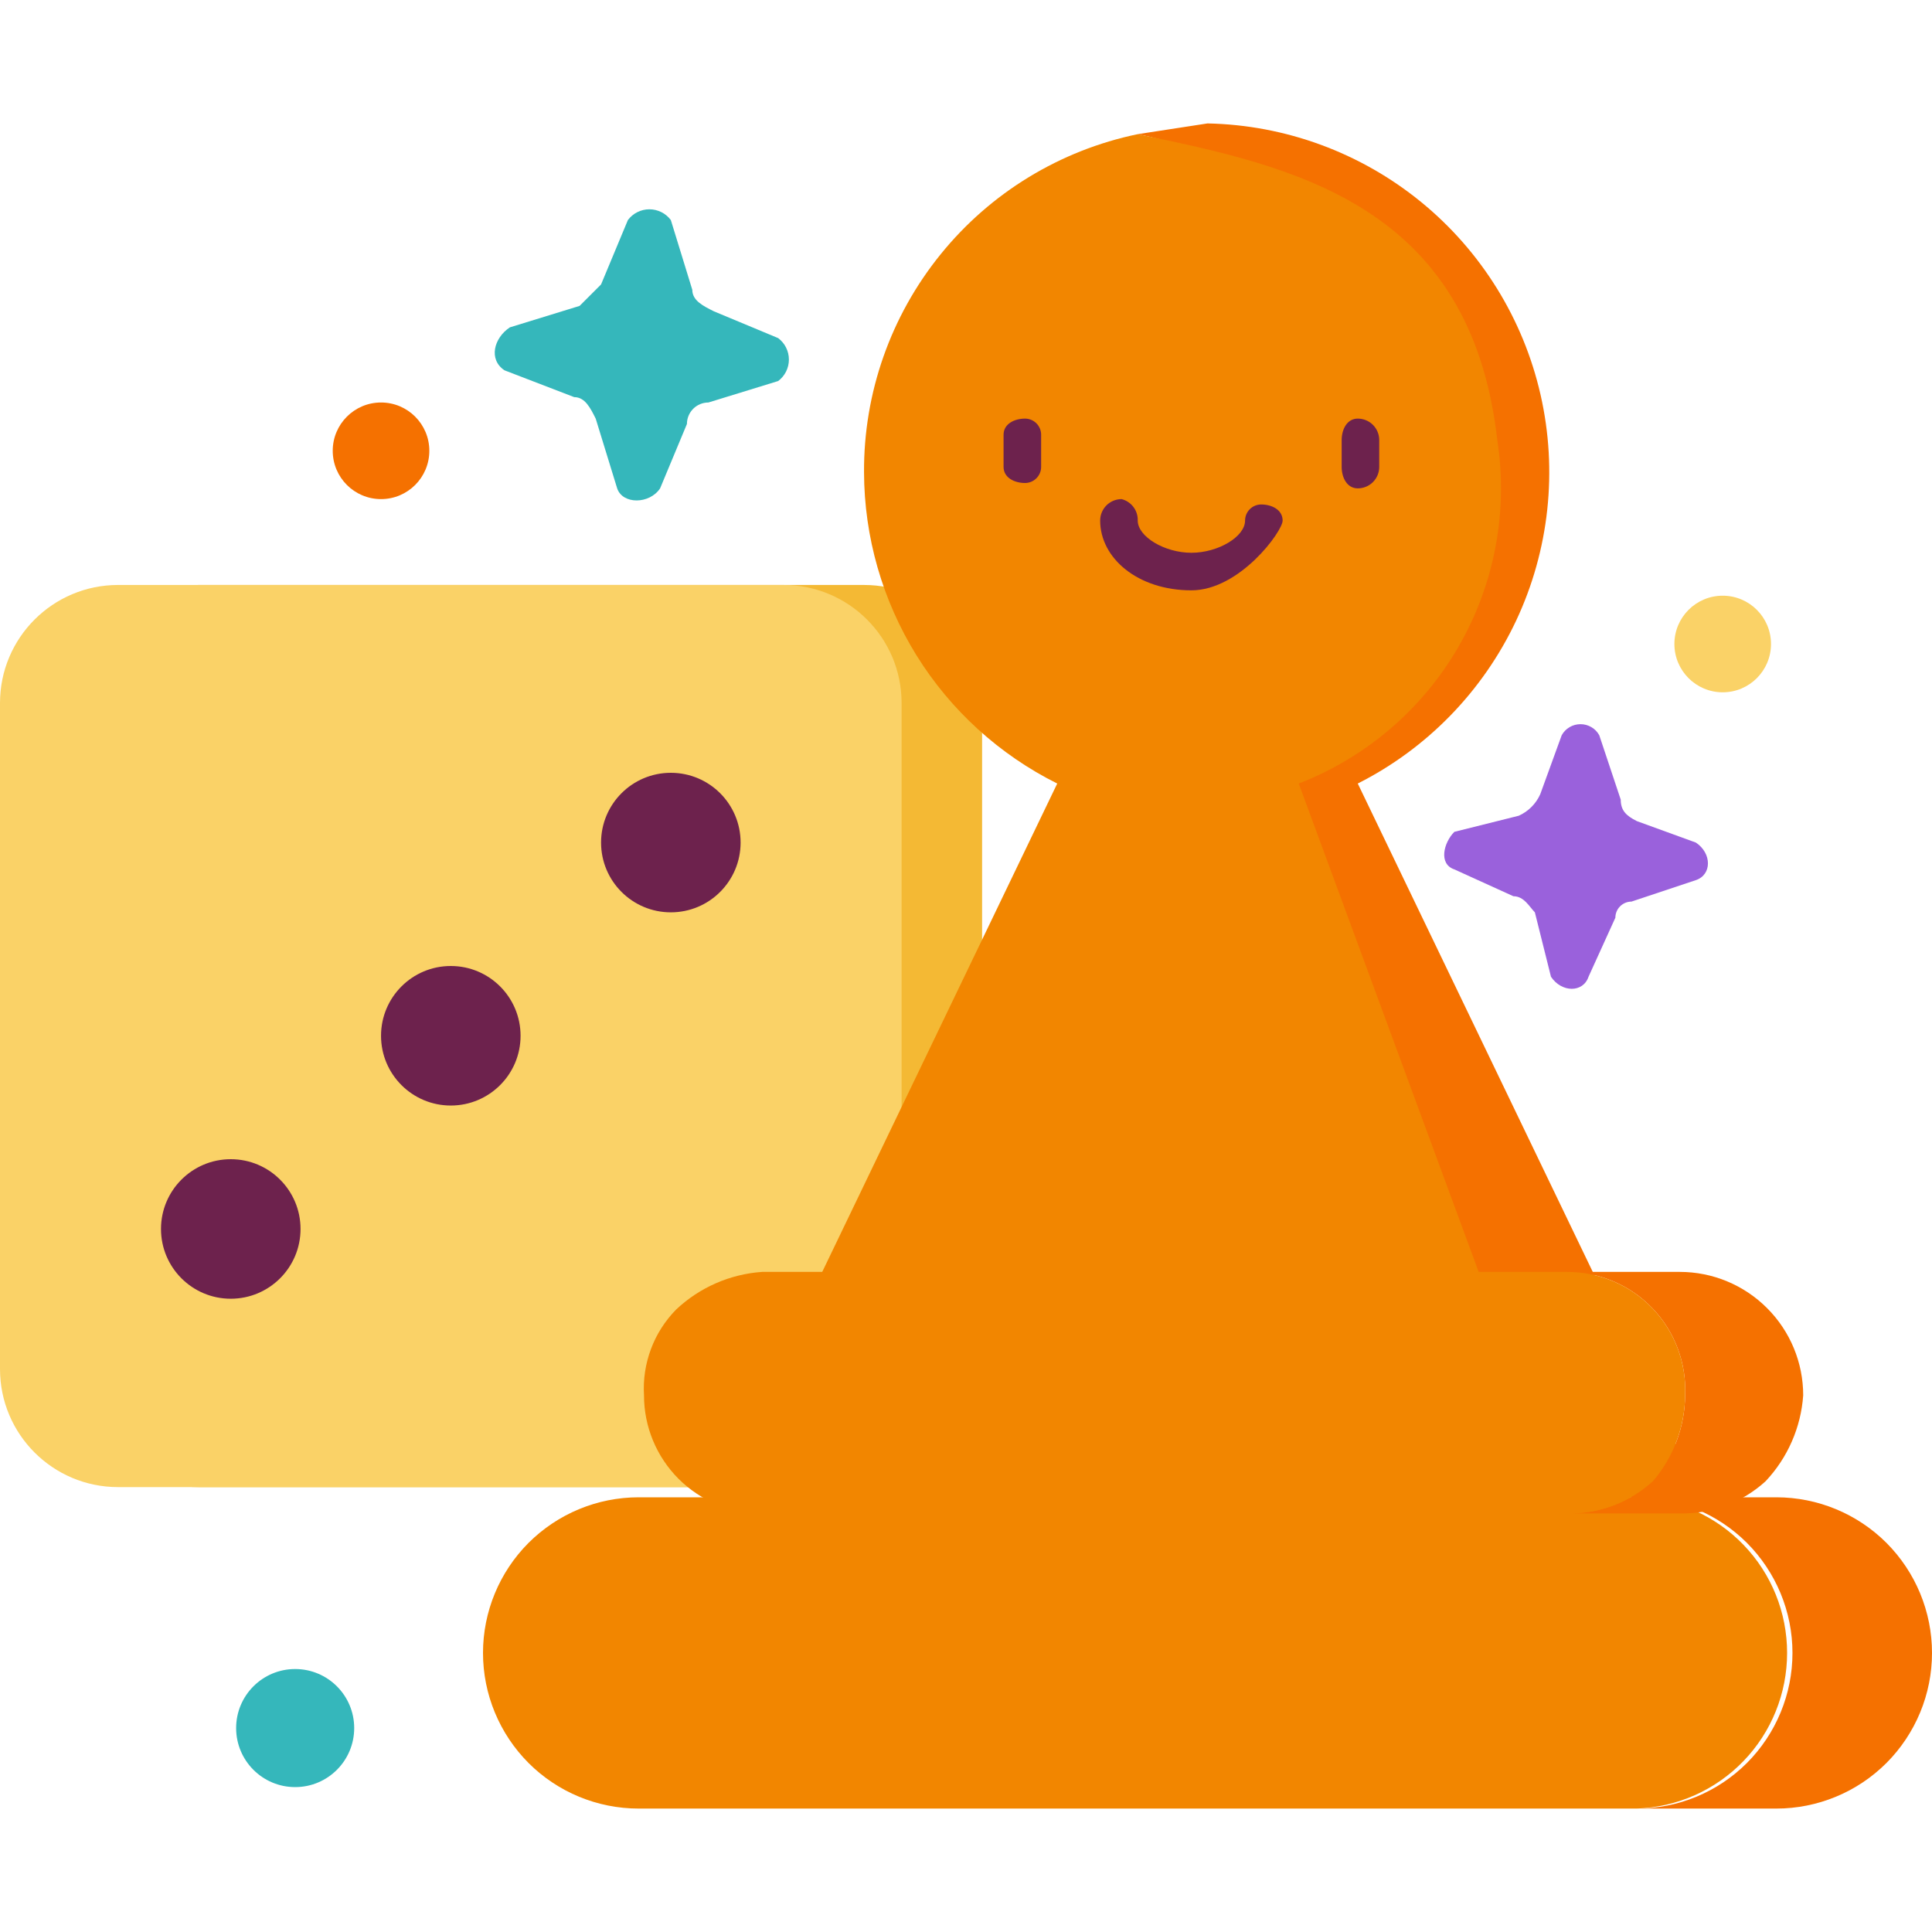 <svg width="36" height="36" viewBox="0 0 36 36" fill="none" xmlns="http://www.w3.org/2000/svg">
<path d="M16.1 10.9H3.7C2.485 10.9 1.5 11.885 1.5 13.1V25.51C1.5 26.725 2.485 27.71 3.7 27.71H16.1C17.315 27.71 18.3 26.725 18.3 25.51V13.1C18.3 11.885 17.315 10.9 16.1 10.9Z" fill="#F4B934"/>
<path d="M14.6 10.9H2.2C0.985 10.9 0 11.885 0 13.1V25.51C0 26.725 0.985 27.71 2.2 27.71H14.6C15.815 27.71 16.8 26.725 16.8 25.51V13.1C16.8 11.885 15.815 10.9 14.6 10.9Z" fill="#FAD267"/>
<path d="M8.4 20.6C9.118 20.6 9.7 20.018 9.7 19.3C9.7 18.582 9.118 18 8.4 18C7.682 18 7.1 18.582 7.1 19.3C7.1 20.018 7.682 20.6 8.4 20.6Z" fill="#6D224D"/>
<path d="M4.3 24.2C5.018 24.2 5.6 23.618 5.6 22.9C5.6 22.182 5.018 21.6 4.3 21.6C3.582 21.6 3 22.182 3 22.9C3 23.618 3.582 24.2 4.3 24.2Z" fill="#6D224D"/>
<path d="M12.5 17C13.218 17 13.8 16.418 13.8 15.7C13.8 14.982 13.218 14.4 12.5 14.4C11.782 14.4 11.2 14.982 11.2 15.7C11.2 16.418 11.782 17 12.5 17Z" fill="#6D224D"/>
<path d="M36 30.8C36 31.181 35.925 31.558 35.779 31.91C35.633 32.262 35.42 32.581 35.151 32.851C34.881 33.12 34.562 33.334 34.21 33.479C33.858 33.625 33.481 33.7 33.1 33.7H30.5C31.269 33.7 32.007 33.395 32.551 32.851C33.094 32.307 33.4 31.569 33.4 30.8C33.4 30.031 33.094 29.293 32.551 28.749C32.007 28.206 31.269 27.9 30.5 27.9H29.1L22.6 14.6C23.832 14.039 24.854 13.101 25.519 11.923C26.185 10.744 26.46 9.385 26.304 8.04C26.148 6.696 25.571 5.435 24.654 4.44C23.736 3.444 22.527 2.765 21.2 2.5L22.5 2.3C23.95 2.329 25.349 2.843 26.474 3.759C27.598 4.675 28.384 5.941 28.706 7.356C29.028 8.77 28.868 10.252 28.251 11.565C27.633 12.877 26.595 13.946 25.3 14.6L31.7 27.9H33.1C33.869 27.9 34.607 28.206 35.151 28.749C35.694 29.293 36 30.031 36 30.8Z" fill="#F57100"/>
<path d="M33.3 30.8C33.3 31.552 33.009 32.275 32.486 32.816C31.964 33.357 31.252 33.674 30.5 33.7H11.9C11.131 33.7 10.393 33.395 9.849 32.851C9.306 32.307 9 31.569 9 30.8C9 30.031 9.306 29.293 9.849 28.749C10.393 28.206 11.131 27.9 11.9 27.9H13.3L19.7 14.6C18.621 14.062 17.713 13.235 17.077 12.211C16.442 11.186 16.103 10.005 16.1 8.8C16.092 7.323 16.596 5.888 17.526 4.74C18.455 3.591 19.753 2.8 21.2 2.5C24.1 3.1 27.4 3.8 27.9 8.2C28.105 9.529 27.849 10.887 27.177 12.051C26.504 13.215 25.454 14.114 24.2 14.6L29.1 27.9H30.5C31.252 27.926 31.964 28.243 32.486 28.784C33.009 29.325 33.3 30.048 33.3 30.8Z" fill="#F28600"/>
<path d="M19.1 9C18.9 9 18.7 8.9 18.7 8.7V8.1C18.7 7.9 18.9 7.8 19.1 7.8C19.18 7.8 19.256 7.832 19.312 7.888C19.368 7.944 19.4 8.02 19.4 8.1V8.7C19.4 8.78 19.368 8.856 19.312 8.912C19.256 8.968 19.18 9 19.1 9Z" fill="#6D224D"/>
<path d="M25.3 9.1C25.1 9.1 25 8.9 25 8.7V8.2C25 8 25.1 7.8 25.3 7.8C25.406 7.8 25.508 7.842 25.583 7.917C25.658 7.992 25.7 8.094 25.7 8.2V8.7C25.7 8.806 25.658 8.908 25.583 8.983C25.508 9.058 25.406 9.1 25.3 9.1Z" fill="#6D224D"/>
<path d="M22.2 11C21.2 11 20.5 10.4 20.5 9.7C20.5 9.594 20.542 9.492 20.617 9.417C20.692 9.342 20.794 9.3 20.9 9.3C20.988 9.323 21.066 9.375 21.12 9.447C21.175 9.52 21.203 9.609 21.2 9.7C21.2 10 21.7 10.3 22.2 10.3C22.7 10.3 23.2 10 23.2 9.7C23.2 9.661 23.208 9.622 23.223 9.585C23.238 9.549 23.26 9.516 23.288 9.488C23.316 9.46 23.349 9.438 23.385 9.423C23.422 9.408 23.461 9.4 23.5 9.4C23.7 9.4 23.9 9.5 23.9 9.7C23.9 9.9 23.1 11 22.2 11Z" fill="#6D224D"/>
<path d="M33.6 26C33.558 26.598 33.311 27.163 32.9 27.6C32.464 27.998 31.891 28.213 31.3 28.2H29.2C29.791 28.213 30.363 27.998 30.8 27.6C31.182 27.154 31.394 26.587 31.4 26C31.413 25.703 31.367 25.406 31.262 25.127C31.158 24.849 30.998 24.594 30.792 24.379C30.586 24.164 30.339 23.993 30.066 23.877C29.792 23.76 29.497 23.7 29.2 23.7H31.3C31.91 23.7 32.495 23.942 32.926 24.374C33.358 24.805 33.6 25.39 33.6 26Z" fill="#F57100"/>
<path d="M31.4 26C31.394 26.587 31.182 27.154 30.8 27.6C30.363 27.998 29.791 28.213 29.2 28.2H14.2C13.617 28.2 13.057 27.968 12.644 27.556C12.232 27.143 12 26.584 12 26C11.982 25.706 12.027 25.412 12.13 25.136C12.233 24.861 12.393 24.61 12.6 24.4C13.037 23.989 13.602 23.742 14.2 23.7H29.2C29.497 23.7 29.792 23.76 30.066 23.877C30.339 23.993 30.586 24.164 30.792 24.379C30.998 24.594 31.158 24.849 31.262 25.127C31.367 25.406 31.413 25.703 31.4 26Z" fill="#F28600"/>
<path d="M32.1 12.9C32.597 12.9 33 12.497 33 12C33 11.503 32.597 11.1 32.1 11.1C31.603 11.1 31.2 11.503 31.2 12C31.2 12.497 31.603 12.9 32.1 12.9Z" fill="#FAD267"/>
<path d="M30.2 14.9C30.2 15.1 30.3 15.2 30.5 15.3L31.6 15.7C31.9 15.9 31.9 16.3 31.6 16.4L30.4 16.8C30.32 16.8 30.244 16.832 30.188 16.888C30.132 16.944 30.1 17.02 30.1 17.1L29.6 18.2C29.5 18.5 29.1 18.5 28.9 18.2L28.6 17C28.5 16.9 28.4 16.7 28.2 16.7L27.1 16.2C26.8 16.1 26.9 15.7 27.1 15.5L28.3 15.2C28.478 15.12 28.62 14.978 28.7 14.8L29.1 13.7C29.135 13.637 29.185 13.585 29.247 13.549C29.308 13.513 29.379 13.494 29.45 13.494C29.521 13.494 29.592 13.513 29.653 13.549C29.715 13.585 29.765 13.637 29.8 13.7L30.2 14.9Z" fill="#9A61DC"/>
<path d="M12.9 5.4C12.9 5.6 13.1 5.7 13.3 5.8L14.5 6.3C14.562 6.347 14.613 6.407 14.647 6.476C14.682 6.546 14.7 6.622 14.7 6.7C14.7 6.778 14.682 6.854 14.647 6.924C14.613 6.993 14.562 7.053 14.5 7.1L13.2 7.5C13.094 7.5 12.992 7.542 12.917 7.617C12.842 7.692 12.8 7.794 12.8 7.9L12.3 9.1C12.1 9.4 11.6 9.4 11.5 9.1L11.1 7.8C11 7.6 10.9 7.4 10.7 7.4L9.4 6.9C9.1 6.7 9.2 6.3 9.5 6.1L10.8 5.7L11.2 5.3L11.7 4.1C11.747 4.038 11.807 3.987 11.876 3.953C11.946 3.918 12.022 3.9 12.1 3.9C12.178 3.9 12.254 3.918 12.324 3.953C12.393 3.987 12.453 4.038 12.5 4.1L12.9 5.4Z" fill="#35B7BB"/>
<path d="M7.1 9.3C7.597 9.3 8 8.897 8 8.4C8 7.903 7.597 7.5 7.1 7.5C6.603 7.5 6.2 7.903 6.2 8.4C6.2 8.897 6.603 9.3 7.1 9.3Z" fill="#F57100"/>
<path d="M5.5 33.3C6.108 33.3 6.6 32.807 6.6 32.2C6.6 31.593 6.108 31.1 5.5 31.1C4.892 31.1 4.4 31.593 4.4 32.2C4.4 32.807 4.892 33.3 5.5 33.3Z" fill="#35B7BB"/>
</svg>
